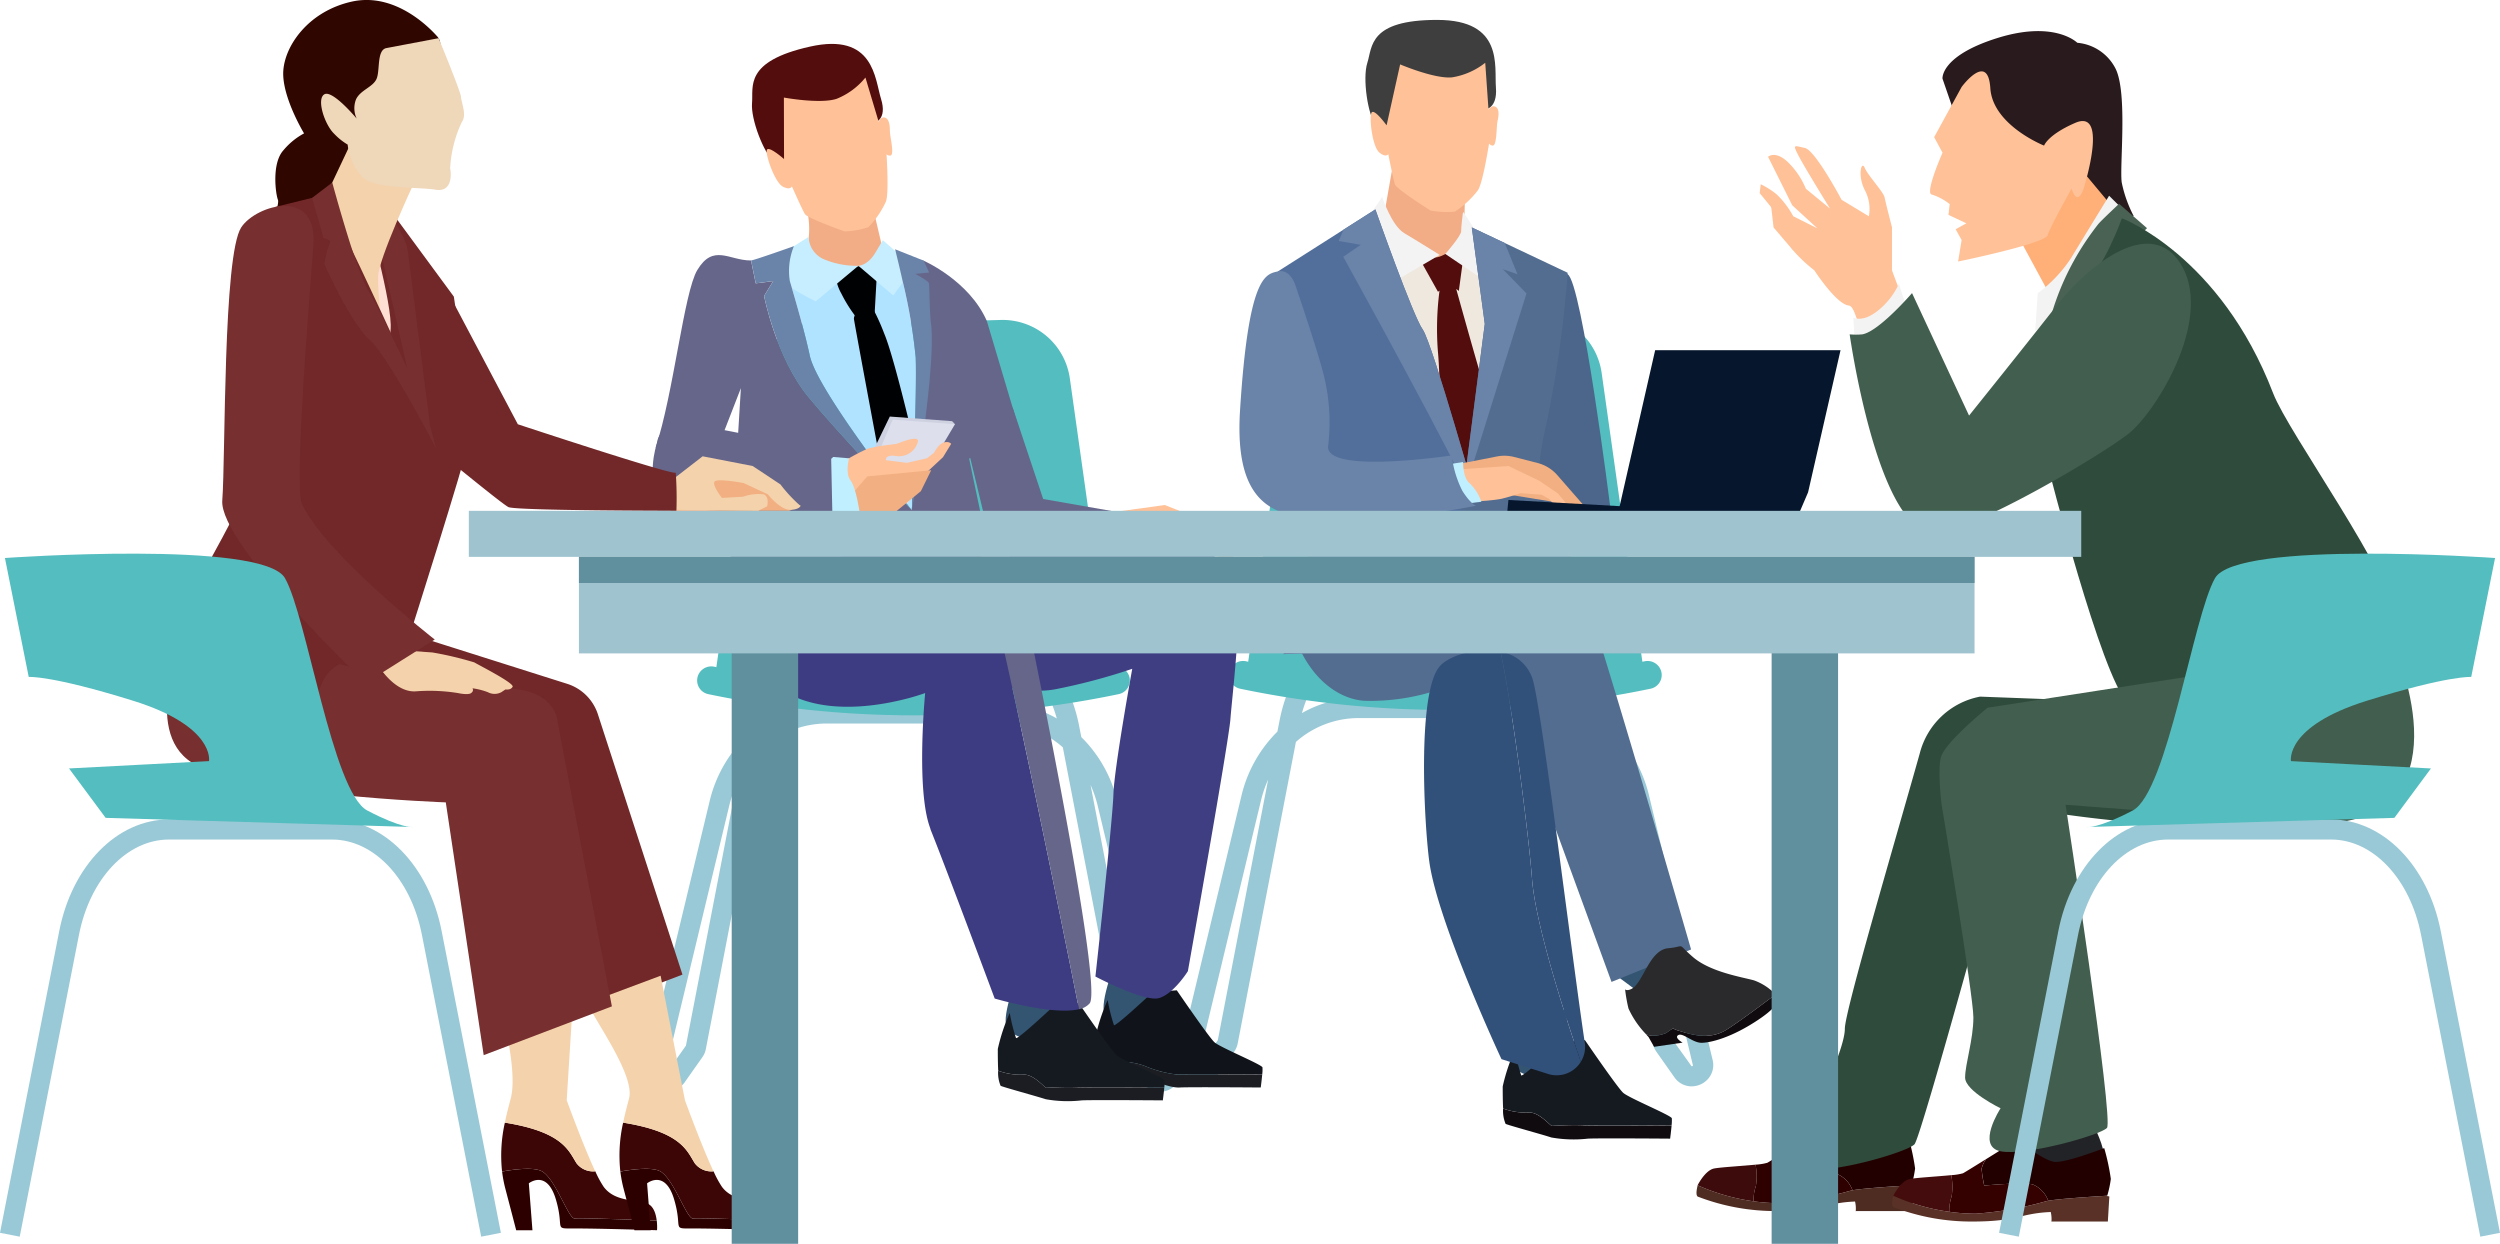 <svg id="グループ_10183" data-name="グループ 10183" xmlns="http://www.w3.org/2000/svg" xmlns:xlink="http://www.w3.org/1999/xlink" width="283" height="140.798" viewBox="0 0 283 140.798">
  <defs>
    <clipPath id="clip-path">
      <rect id="長方形_2044" data-name="長方形 2044" width="283" height="140.798" fill="none"/>
    </clipPath>
  </defs>
  <path id="パス_5868" data-name="パス 5868" d="M88.2,10.152l.018.152.289,2.523L90.618,15.3l2.107.673Z" transform="translate(112.26 12.921)" fill="#ffc197"/>
  <g id="グループ_9831" data-name="グループ 9831" transform="translate(0 0)">
    <g id="グループ_9830" data-name="グループ 9830" clip-path="url(#clip-path)">
      <path id="パス_5869" data-name="パス 5869" d="M90.37,83.808a2.369,2.369,0,0,1-1.955-1.032l-2.034-2.884a2.421,2.421,0,0,1-.4-.934L79.392,44.819a10.7,10.7,0,0,0-7.027-2.7H52.6a10.7,10.7,0,0,0-7.027,2.7L38.983,78.958a2.4,2.4,0,0,1-.4.939l-2.03,2.88a2.5,2.5,0,0,1-3.9.091,2.386,2.386,0,0,1-.434-2.05L39.4,50.948a15.085,15.085,0,0,1,4.082-7.293l.241-1.248c1.266-6.564,5.718-11.15,10.823-11.15H70.417c5.1,0,9.555,4.586,10.823,11.15l.243,1.248a15.059,15.059,0,0,1,4.077,7.293l7.184,29.869a2.394,2.394,0,0,1-.434,2.05,2.488,2.488,0,0,1-1.941.941M82.527,49.066l5.686,29.46,2.157,3.009a.221.221,0,0,0,.155-.073L83.352,51.48a13.546,13.546,0,0,0-.825-2.414m-40.092.007a13.524,13.524,0,0,0-.82,2.407L34.43,81.346l.166.189c.02,0,.05,0,.1-.068l2.032-2.886ZM52.6,39.848H72.365a12.772,12.772,0,0,1,6.343,1.7c-1.327-4.784-4.611-8.023-8.291-8.023H54.549c-3.68,0-6.964,3.239-8.291,8.023a12.765,12.765,0,0,1,6.343-1.7" transform="translate(40.921 39.783)" fill="#99c9d6"/>
      <path id="パス_5870" data-name="パス 5870" d="M75.763,22.547a7.685,7.685,0,0,0-7.825-6.609l-9.875.277-9.875-.277a7.685,7.685,0,0,0-7.825,6.609l-4.739,33.61,22.439,3.752L80.5,56.157Z" transform="translate(45.341 20.281)" fill="#54bdbf"/>
      <path id="パス_5871" data-name="パス 5871" d="M82.407,36.336a113.687,113.687,0,0,1-46.392,0,1.585,1.585,0,0,1-1.257-1.88l.007-.03a1.605,1.605,0,0,1,1.9-1.2,110.418,110.418,0,0,0,45.1,0,1.605,1.605,0,0,1,1.9,1.2l.007.03a1.585,1.585,0,0,1-1.257,1.88" transform="translate(44.192 42.247)" fill="#54bdbf"/>
      <path id="パス_5872" data-name="パス 5872" d="M116.861,83.538A2.372,2.372,0,0,1,114.9,82.5L112.87,79.62a2.416,2.416,0,0,1-.4-.934l-6.591-34.139a10.707,10.707,0,0,0-7.027-2.7H79.09a10.711,10.711,0,0,0-7.027,2.7L65.472,78.686a2.421,2.421,0,0,1-.4.932L63.04,82.5a2.5,2.5,0,0,1-3.9.093,2.386,2.386,0,0,1-.434-2.05l7.184-29.869a15.1,15.1,0,0,1,4.077-7.293l.243-1.248c1.268-6.564,5.718-11.15,10.823-11.15H96.906c5.107,0,9.555,4.586,10.823,11.15l.241,1.248a15.053,15.053,0,0,1,4.08,7.293l7.184,29.869a2.386,2.386,0,0,1-.434,2.05,2.488,2.488,0,0,1-1.939.941M109.016,48.8,114.7,78.254l2.155,3.011a.224.224,0,0,0,.157-.075l-7.175-29.982a13.519,13.519,0,0,0-.825-2.411m-40.092.009a13.471,13.471,0,0,0-.818,2.4L60.922,81.076l.164.189c.02,0,.05,0,.1-.07l2.034-2.884ZM81.038,33.26c-3.68,0-6.964,3.239-8.291,8.023a12.772,12.772,0,0,1,6.343-1.7H98.854a12.765,12.765,0,0,1,6.343,1.7c-1.327-4.784-4.609-8.023-8.291-8.023Z" transform="translate(74.635 39.439)" fill="#99c9d6"/>
      <path id="パス_5873" data-name="パス 5873" d="M102.252,22.277a7.685,7.685,0,0,0-7.825-6.609l-9.875.277-9.877-.277a7.684,7.684,0,0,0-7.823,6.609l-4.739,33.61,22.439,3.752,22.439-3.752Z" transform="translate(79.055 19.937)" fill="#54bdbf"/>
      <path id="パス_5874" data-name="パス 5874" d="M108.9,36.066a113.687,113.687,0,0,1-46.392,0,1.585,1.585,0,0,1-1.257-1.88l.007-.03a1.6,1.6,0,0,1,1.9-1.2,110.5,110.5,0,0,0,45.1,0,1.605,1.605,0,0,1,1.9,1.2l.007.03a1.585,1.585,0,0,1-1.257,1.88" transform="translate(77.907 41.903)" fill="#54bdbf"/>
      <path id="パス_5875" data-name="パス 5875" d="M53.277,20.29l3.459,10.373,8.275,1.45s-.775.1-1.034,1.911a21.088,21.088,0,0,0-.259,2.6L50.529,34.515,48.2,24.847Z" transform="translate(61.35 25.824)" fill="#66668a"/>
      <path id="パス_5876" data-name="パス 5876" d="M56.727,47.429s-2.068,5-1.725,6.725,3.407,5.23,3.689,4.818,2.691-10.509,2.691-10.509Z" transform="translate(69.955 60.366)" fill="#335572"/>
      <path id="パス_5877" data-name="パス 5877" d="M63.534,54.556a13.433,13.433,0,0,1-3.491-.97,7.8,7.8,0,0,0-2.65-.452,7.229,7.229,0,0,1-2.8-.448A3.75,3.75,0,0,0,54.87,54.4c.323.161,4.139.161,5.107.484s2.909,1.23,4.075,1.164,9.18,0,9.18,0,.109-.818.168-1.482c-2.186.014-8.584.048-9.866,0" transform="translate(69.484 67.057)" fill="#1b1d23"/>
      <path id="パス_5878" data-name="パス 5878" d="M57.419,57.409a7.779,7.779,0,0,1,2.65.452,13.59,13.59,0,0,0,3.491.97c1.284.052,7.682.018,9.866,0a4.2,4.2,0,0,0,.027-.782c-.066-.323-4.784-2.261-5.432-2.843s-4.266-5.884-4.266-5.884l-2.716.193s-4.2,3.946-4.4,3.75a20.018,20.018,0,0,1-.711-2.843A21.035,21.035,0,0,0,54.573,54.5c0,.468,0,1.525.045,2.459a7.237,7.237,0,0,0,2.8.45" transform="translate(69.459 62.781)" fill="#101319"/>
      <path id="パス_5879" data-name="パス 5879" d="M51.851,48.072s-2.068,5-1.725,6.723,4.607,2.2,4.891,1.791,1.489-7.48,1.489-7.48Z" transform="translate(63.749 61.184)" fill="#335572"/>
      <path id="パス_5880" data-name="パス 5880" d="M58.658,55.2c-1.552-.066-3.3.064-3.491.064s-1.489-1.616-2.652-1.486a7.224,7.224,0,0,1-2.8-.448,3.75,3.75,0,0,0,.277,1.709c.323.161,4.139,1.2,5.107,1.518a14.006,14.006,0,0,0,4.073.13c1.166-.064,9.182,0,9.182,0s.109-.818.168-1.482c-2.186.014-8.584.048-9.866,0" transform="translate(63.278 67.875)" fill="#1b1d23"/>
      <path id="パス_5881" data-name="パス 5881" d="M52.542,58.052c1.164-.13,2.457,1.486,2.65,1.486s1.941-.13,3.493-.064c1.282.052,7.68.018,9.866,0a4.319,4.319,0,0,0,.025-.78c-.064-.325-4.784-2.264-5.432-2.846s-4.266-5.884-4.266-5.884l-2.716.193s-4.2,3.946-4.4,3.75a20.019,20.019,0,0,1-.711-2.843A21.035,21.035,0,0,0,49.7,55.143c0,.468,0,1.525.045,2.459a7.194,7.194,0,0,0,2.8.45" transform="translate(63.251 63.6)" fill="#151a21"/>
      <path id="パス_5882" data-name="パス 5882" d="M53.154,40.959l0,0-.02-.02-.007-.011c-.625-.8-10.684-13.537-11.523-17.462-.518-2.432-1.532-5.984-2.261-8.436L41.165,13.2l9.3.211,1.655,1.655a61.922,61.922,0,0,1,1.464,8.566c.17,3.709-.43,17.328-.43,17.328" transform="translate(50.068 16.799)" fill="#b0e3ff"/>
      <path id="パス_5883" data-name="パス 5883" d="M74.473,34.685c-.089-.036-.2-.073-.32-.109-1.861-.466-4.9.627-6.118,1.216l-1.32-6.85,4.2,20s-9.1,6.625-16.862,6.93c-7.743.291-12.741-5.768-12.741-5.768l-.257-1.7,1.252-20.634-2.6,6.7c-.982-1.18-5.089-.877-7.055.039,2.018-6.011,3.211-17.6,4.718-20.1,1.814-3.027,3.614-1.093,6.041-1.093h.045l.527,2.593,1.982-.259-1.034,1.686s1.38,7.018,5,11.414c3.48,4.232,11.114,12.2,11.693,12.807l0,.011.02.02.007,0s1.132-16.746.525-21.83c-.316-2.648-1.745-6.918.809-6.421,0,0,5.173,2.25,7.168,6.843Z" transform="translate(41.561 16.168)" fill="#66668a"/>
      <path id="パス_5884" data-name="パス 5884" d="M44.19,13.364l.145.03-.182-.182Z" transform="translate(56.198 16.815)" fill="#a50c00"/>
      <path id="パス_5885" data-name="パス 5885" d="M47.408,18.186a4.959,4.959,0,0,0,1.557-2.193l-1.37-5.834L40.321,11.3a9.685,9.685,0,0,1-.152,4.107,4.8,4.8,0,0,0,1.725,2.784,4.385,4.385,0,0,0,5.514,0" transform="translate(51.126 12.93)" fill="#f2ad86"/>
      <path id="パス_5886" data-name="パス 5886" d="M50.38,35.612S47.314,21.975,45.96,18.787a23.608,23.608,0,0,0-1.873-3.88s-1.639,1.552-1.552,2.241c0,.03.014.091.03.182.339,2.014,3.4,18.353,3.4,18.353Z" transform="translate(54.133 18.973)" fill="#000103"/>
      <path id="パス_5887" data-name="パス 5887" d="M41.61,14.041a7.464,7.464,0,0,1,2.527-.768,4.273,4.273,0,0,1,2.193.384l-.291,5.164-1.909.425a15.925,15.925,0,0,1-1.841-2.877,5.188,5.188,0,0,1-.68-2.327" transform="translate(52.958 16.875)" fill="#000103"/>
      <path id="パス_5888" data-name="パス 5888" d="M42.754,14.858s1.034,0,1.9-1.445l.864-1.448,3.525,3.043L46.7,18.222Z" transform="translate(54.416 15.228)" fill="#c7eeff"/>
      <path id="パス_5889" data-name="パス 5889" d="M40.363,13.1l2.07-1.3A2.849,2.849,0,0,0,44.1,14.308a9.545,9.545,0,0,0,3.966.764l-4.827,4.023s-3.646-1.7-4.482-3.075S40.363,13.1,40.363,13.1" transform="translate(49.105 15.015)" fill="#c7eeff"/>
      <path id="パス_5890" data-name="パス 5890" d="M55.579,42.117c-.58-.6-8.214-8.575-11.693-12.807-3.623-4.4-5-11.416-5-11.416l1.034-1.684-1.982.257-.527-2.591c.3,0,4.85-1.616,4.85-1.616a7.391,7.391,0,0,0-.464,3.959c.73,2.452,1.743,6,2.261,8.437.836,3.925,10.9,16.666,11.523,17.462" transform="translate(47.612 15.604)" fill="#6a83a9"/>
      <path id="パス_5891" data-name="パス 5891" d="M46.48,41.955s.6-13.618.43-17.328a61.924,61.924,0,0,0-1.464-8.566c-.466-2.08-.864-3.646-.864-3.646L47.814,13.7l.62,1.345-1.557.161s1.534.823,1.55,1.077c.064,1,.048,3.1.227,4.611.6,5.084-2.175,21.055-2.175,21.055" transform="translate(56.742 15.802)" fill="#6a83a9"/>
      <path id="パス_5892" data-name="パス 5892" d="M49.636,42.624s4.725,2.027,8.8,1.318a68.3,68.3,0,0,0,8.8-2.332s-2.039,11.2-2.13,14.2-2.039,20.634-2.039,20.634,5.559,2.941,7.225,2.434,3.243-3.041,3.243-3.041,4.632-26.016,4.816-28.55,1.575-13.784.464-15.709a9.4,9.4,0,0,0-8.893-4.764c-5,.3-22.048.4-22.048.4Z" transform="translate(60.934 34.1)" fill="#3f3e83"/>
      <path id="パス_5893" data-name="パス 5893" d="M46.539,20.747l7.05.523.33.343-11.343,7.3Z" transform="translate(54.188 26.406)" fill="#ced1e0"/>
      <path id="パス_5894" data-name="パス 5894" d="M46.5,20.9l7.05.523L48.2,30.4l-5.341-.975Z" transform="translate(54.555 26.598)" fill="#dddfec"/>
      <path id="パス_5895" data-name="パス 5895" d="M42.926,28.246,41.89,24.614a22.551,22.551,0,0,1,3.061-1.659,25.332,25.332,0,0,1,3.13-.5c.484-.139,2.516-1.045,2.525-.327a2.216,2.216,0,0,1-2.464,1.684c-1.307-.216-1.177.468-1.177.468l2.377.3,2.275-.518.8-.62s.5-1,1.107-1.168.83.157.83.157l-.92,1.507-1.83,1.7-3.159,2.143Z" transform="translate(53.316 27.814)" fill="#ffc197"/>
      <path id="パス_5896" data-name="パス 5896" d="M33.078,22.87s.432-2.241,4.4-1.639,15.087,3.1,15.087,3.1l.286,6.718s-17.332.491-19.08-1.2c-2.241-2.17-.811-6.457-.811-6.457Z" transform="translate(41.373 26.892)" fill="#66668a"/>
      <path id="パス_5897" data-name="パス 5897" d="M55.06,28.861l3.189.861s1.38,0,2.243.086,3.986.884,3.986.884,1.18-.173.775-.9S61.956,28,61.956,28l3.1.625,2.068,1.293s.97,1.952,1.682,1.809a.92.92,0,0,0,.707-.9l-2.07-2.8L65.419,26.6l-3.636-1.445-6.291.861Z" transform="translate(70.078 32.015)" fill="#ffc197"/>
      <path id="パス_5898" data-name="パス 5898" d="M51.38,11.094s1.4-.38.689-2.67S51.278.869,44.028,2.492c-7.493,1.675-6.4,4.534-6.564,6.377s1.343,5.7,2.452,6.607,3.45,1.289,3.723.777Z" transform="translate(47.667 2.783)" fill="#540d0d"/>
      <path id="パス_5899" data-name="パス 5899" d="M49.365,3.857l2.334,7.8s.393,5.2-.014,6.261a10.308,10.308,0,0,1-1.993,2.9,9.876,9.876,0,0,1-2.666.47c-.35-.114-4.209-1.5-4.5-1.955s-1.482-3.15-1.482-3.15-.15.486-1.023.036-1.934-3.434-1.827-4.1,1.961.977,1.961.977l-.016-6.961s4.1.755,5.966.143a8.044,8.044,0,0,0,3.264-2.411" transform="translate(48.598 4.909)" fill="#ffc197"/>
      <path id="パス_5900" data-name="パス 5900" d="M43.624,7.5s.193-1.689.9-1.65.689,1.2.691,1.63.482,2.382.141,2.65-1.248-.682-1.248-.682l-.45-1.736Z" transform="translate(55.523 7.441)" fill="#ffc197"/>
      <path id="パス_5901" data-name="パス 5901" d="M41.719,27.984l6.4.28,3.025-2.47,1.17-2.373-7.236.7Z" transform="translate(53.098 29.809)" fill="#f2af81"/>
      <path id="パス_5902" data-name="パス 5902" d="M41.626,22.761l-.227.214.13,6,3.093.066s-.4-2.839-1.034-3.63-.17-2.5-.17-2.5Z" transform="translate(52.691 28.969)" fill="#c0f0ff"/>
      <path id="パス_5903" data-name="パス 5903" d="M63.906,26.615c-2.966-.607-17.228,3.1-23.894,4.891-2.116.584-3.461.973-3.461.973s-1.482,5.8,4.63,11.059c6.111,5.28,17.228,1.125,17.228,1.125s-1.068,10.973.573,15.3a1.255,1.255,0,0,0,.08.259c1.759,4.373,7.218,19.023,7.218,19.023s6.527,1.927,9.539,1.207c-1.52-7.639-9.368-46.8-11.8-53.81-.036-.007-.07-.02-.107-.027" transform="translate(46.32 33.79)" fill="#3d3c82"/>
      <path id="パス_5904" data-name="パス 5904" d="M53.423,31.02a6.846,6.846,0,0,0-4.877-4.43c2.436,7,10.284,46.171,11.8,53.81a2.127,2.127,0,0,0,1.22-.668c1.661-2.121-8.148-48.712-8.148-48.712" transform="translate(61.788 33.843)" fill="#66668a"/>
      <path id="パス_5905" data-name="パス 5905" d="M114.033,42.413s-3.566-5.116-5.825-8.484-5.586-12.6-5.586-12.6V16.46s-.714-2.745-.832-3.368-1.9-2.5-2.259-3.368-.832.873,0,2.5a4.558,4.558,0,0,1,.475,2.993l-3.091-1.87s-2.971-5.616-4.159-5.866-1.427-.5-.714.875,3.566,5.989,3.566,5.989l-2.734-2.245a8.928,8.928,0,0,0-2.021-3c-1.427-1.373-2.259-.623-2.259-.623l2.734,5.489,2.852,2.62-2.734-1.373a10.057,10.057,0,0,0-1.9-2.5,9.6,9.6,0,0,0-1.782-1.123l-.118,1L91.21,16.96a2.3,2.3,0,0,0,.118,2,16.883,16.883,0,0,0,2.5,2.37s2.5,3.868,3.923,3.993,2.616,12.1,3.8,15.471,4.041,10.232,6.9,9.982,7.25-4.741,7.25-4.741Z" transform="translate(111.55 9.267)" fill="#ffc197"/>
      <path id="パス_5906" data-name="パス 5906" d="M99.592,15.183,96.751,6.93s-.27-2.57,6.223-4.6,9.036.541,9.036.541a5.383,5.383,0,0,1,4.357,2.977c1.352,2.841.407,11.093.677,12.852a14.369,14.369,0,0,0,1.352,3.786l-3.652.677s-3.652-3.789-3.652-4.464Z" transform="translate(123.139 1.972)" fill="#291b1d"/>
      <path id="パス_5907" data-name="パス 5907" d="M100.262,15.125l4.464,8.252,7.868-9.223L107.7,8.291Z" transform="translate(127.61 10.552)" fill="#ffaf78"/>
      <path id="パス_5908" data-name="パス 5908" d="M99.7,5.322,96.593,11l.948,1.759s-2.03,4.6-1.218,4.734a6.366,6.366,0,0,1,2.03,1.082L98.215,19.8l2.03.948-1.218.675.677,1.218-.4,2.436s9.875-2.03,10.146-2.977,2.7-5.275,2.7-5.275.677,2.434,1.489-.407,2.03-8.386-1.082-7.034-3.518,2.57-3.518,2.57-5.816-2.3-6.086-6.5S99.7,5.322,99.7,5.322" transform="translate(122.352 4.528)" fill="#ffc197"/>
      <path id="パス_5909" data-name="パス 5909" d="M101.652,20.777a15.527,15.527,0,0,0,3.789-4c1.38-2.289,4.291-7.03,4.291-7.03l2,1.982s-.932,5.977-3.384,7.664-6.984,5.671-6.984,5.671Z" transform="translate(129.018 12.412)" fill="#f3f3f3"/>
      <path id="パス_5910" data-name="パス 5910" d="M108.162,12.451c.28-.357,2.355-2.3,2.355-2.3l3.164,2.755a43.676,43.676,0,0,1-5.059,4.45C102.414,21.8,105.1,45.313,105.1,45.313a9.252,9.252,0,0,1-1.889-3.6c-1.782-5.643-3.864-18,4.95-29.264" transform="translate(129.36 12.92)" fill="#4a6254"/>
      <path id="パス_5911" data-name="パス 5911" d="M17.695,12.5l3.271-1.864s3.066,5.543,3.066,7.177S25.57,33.959,25.57,33.959L18.922,17.4l.2-2.657-1.568-.155V13.061Z" transform="translate(22.345 13.537)" fill="#ffded4"/>
      <path id="パス_5912" data-name="パス 5912" d="M33.347,25.812l3.891-2.934,4.777.886,3.411,2.048,2.048,2.116a.726.726,0,0,1-.818.78H33.483Z" transform="translate(42.443 29.118)" fill="#f2af81"/>
      <path id="パス_5913" data-name="パス 5913" d="M33.017,26.209l4.5-3.482,5.664,1.1,3.141,2.082a16.664,16.664,0,0,0,2.175,2.35c.282,0-.059.561-1.152.52s-2.457-1.75-2.457-1.75l-2.73-1.273s-2.661-.5-3.207-.227.75,1.909.75,1.909l2.389-.136a5.226,5.226,0,0,1,2.32-.273c.7.259.409,1.366.409,1.366L43.8,28.9,33.29,28.777Z" transform="translate(42.023 28.926)" fill="#f4d2ab"/>
      <path id="パス_5914" data-name="パス 5914" d="M32.671,5.955a1.434,1.434,0,0,0-.1-1.891C31.7,3.094,27.817-.893,22.962.182S15.4,5.087,15.2,8s2.35,7.1,2.35,7.1a7.921,7.921,0,0,0-2.361,1.941c-1.316,1.484-.857,4.907-.6,5.571s-1.327,4.241-1.327,4.241,5.314-.05,5.621-.307S23.73,16.48,23.73,16.328Z" transform="translate(16.87 -0.001)" fill="#300600"/>
      <path id="パス_5915" data-name="パス 5915" d="M28.793,14.5l7.973,15.075S54.5,35.444,54.641,35.046a41.4,41.4,0,0,1,.077,4.327s-18.037-.011-19.007-.418S17.17,23.928,17.17,23.928Z" transform="translate(21.853 18.452)" fill="#722828"/>
      <path id="パス_5916" data-name="パス 5916" d="M19.786,9.893s3.064,10.416,3.191,14.262-5.689,33.5-6.25,34.255,8.493.614,8.493.614,6.089-19.141,6.573-21.657-1.675-16.382-1.675-16.382l-7.541-10.25Z" transform="translate(21.256 12.591)" fill="#722828"/>
      <path id="パス_5917" data-name="パス 5917" d="M18.741,12.633l1.532-1.941s1.841,2.5,2.045,4.189,2.6,20.387,2.6,20.387a11.19,11.19,0,0,1-1.993-3.934c-.3-1.789-4.189-18.7-4.189-18.7" transform="translate(23.853 13.608)" fill="#772f2f"/>
      <path id="パス_5918" data-name="パス 5918" d="M13.821,30.272s-5,11.037.841,14.716,28.735,4.5,28.735,4.5L47.687,78.1,62.2,72.579,52.626,43.111a5.349,5.349,0,0,0-3.477-3.45l-21.9-6.936-13.9-3.066Z" transform="translate(15.055 37.747)" fill="#722828"/>
      <path id="パス_5919" data-name="パス 5919" d="M15.825,14.752l3.482-7.375,5.921,1.659,1.466,2.343s-3.982,8.527-4.032,10.534.509,6.484.509,6.484Z" transform="translate(20.141 9.389)" fill="#f4d2ab"/>
      <path id="パス_5920" data-name="パス 5920" d="M29.295,1.9l.07.17c.407.984,2.434,5.93,2.466,6.489.034.62.675,2.048.107,2.8A13.974,13.974,0,0,0,30.6,16.638c.166.748.191,2.732-1.659,2.414s-6.818-.045-8.271-1.4A6.5,6.5,0,0,1,19,13.945a7,7,0,0,1-1.532-1.23c-1.066-1.018-2.034-3.943-1.1-4.464S20.02,11,20.02,11a2.742,2.742,0,0,1-.07-2.184c.5-1.052,1.893-1.366,2.314-2.3s.007-3.248,1.1-3.493Z" transform="translate(20.356 2.423)" fill="#efd7b9"/>
      <path id="パス_5921" data-name="パス 5921" d="M42.57,67c-2.98-.111-8.737-.314-9.264-.239-.718.1-2.148-4.391-3.68-5.309-.852-.516-2.907-.3-4.561-.007a16.906,16.906,0,0,1,.318-5.532c6.623,1.055,7.23,3.225,8.125,4.618a2.366,2.366,0,0,0,2.109.889,11.52,11.52,0,0,0,.955,1.766c1.227,1.636,3.373,1.43,4.809,1.839.809.234,1.1,1.191,1.189,1.975" transform="translate(31.769 71.169)" fill="#3d0606"/>
      <path id="パス_5922" data-name="パス 5922" d="M33.247,63.839c-.716.1-2.145-4.393-3.68-5.314-.852-.511-2.9-.3-4.559,0a14.6,14.6,0,0,0,.37,1.945c1.02,3.884,1.225,4.7,1.225,4.7h1.841l-.409-5.316s2.043-1.634,3.066,1.841-.409,3.27,2.248,3.27,9.2.2,9.2.2a6.384,6.384,0,0,0-.034-1.091c-2.982-.111-8.739-.314-9.266-.239" transform="translate(31.829 74.097)" fill="#2d0000"/>
      <path id="パス_5923" data-name="パス 5923" d="M33.473,69.279a2.367,2.367,0,0,0,2.1.893c-1.38-2.95-3.23-8.046-3.23-8.046l.818-13.082-8.175,3.066s.027.1.075.286c.339,1.318,1.664,6.836.948,9.525-.239.893-.475,1.8-.668,2.741,6.625,1.057,7.232,3.223,8.127,4.616" transform="translate(31.808 62.422)" fill="#f4d2ab"/>
      <path id="パス_5924" data-name="パス 5924" d="M48.46,67c-2.98-.111-8.736-.314-9.264-.239-.718.1-2.148-4.391-3.68-5.309-.852-.516-2.907-.3-4.561-.007a16.906,16.906,0,0,1,.318-5.532c6.623,1.055,7.23,3.225,8.125,4.618a2.366,2.366,0,0,0,2.109.889,11.519,11.519,0,0,0,.955,1.766c1.227,1.636,3.373,1.43,4.809,1.839.809.234,1.1,1.191,1.189,1.975" transform="translate(39.266 71.169)" fill="#3d0606"/>
      <path id="パス_5925" data-name="パス 5925" d="M39.137,63.839c-.716.1-2.145-4.393-3.68-5.314-.852-.511-2.9-.3-4.559,0a14.6,14.6,0,0,0,.37,1.945c1.02,3.884,1.225,4.7,1.225,4.7h1.841l-.409-5.316s2.043-1.634,3.066,1.841-.409,3.27,2.248,3.27,9.2.2,9.2.2a6.385,6.385,0,0,0-.034-1.091c-2.982-.111-8.739-.314-9.266-.239" transform="translate(39.326 74.097)" fill="#2d0000"/>
      <path id="パス_5926" data-name="パス 5926" d="M41.366,69.851a2.367,2.367,0,0,0,2.1.893c-1.38-2.95-3.23-8.046-3.23-8.046L37.482,48.6,29.307,51.66s.03.1.075.289c.339,1.316,5.241,7.857,4.525,10.546-.239.893-.475,1.8-.668,2.741,6.625,1.057,7.232,3.223,8.127,4.616" transform="translate(37.301 61.851)" fill="#f4d2ab"/>
      <path id="パス_5927" data-name="パス 5927" d="M10.306,31.853s-5,11.037.841,14.716,28.735,4.5,28.735,4.5l4.291,28.614L58.684,74.16,52.552,42.071s0-4.291-7.152-3.882S23.733,34.3,23.733,34.3l-13.9-3.066Z" transform="translate(10.581 39.76)" fill="#772f2f"/>
      <path id="パス_5928" data-name="パス 5928" d="M21.268,11.082,26.9,9.693s12.746,26,12.393,28.169-2.377,22.794-10.15,24.773c-3.846.977-3.4,7.252-3.4,7.252L7.793,61.755s8.03-13.734,9.664-17.659.464-19.241.464-19.241Z" transform="translate(9.919 12.337)" fill="#722828"/>
      <path id="パス_5929" data-name="パス 5929" d="M17.822,9.09s2.632,9.721,3.961,12.021,6.182,12.109,6.846,14.512.92,3.525.92,3.525-5.264-10.221-7.511-12.264S16.929,18.3,16.929,18.3a13.034,13.034,0,0,1,.664-2.5c.2-.1-.766-.461-.766-.461l-1.28-4.509Z" transform="translate(19.788 11.569)" fill="#772f2f"/>
      <path id="パス_5930" data-name="パス 5930" d="M18.741,33.766s1.941,3.475,4.5,3.271a20.251,20.251,0,0,1,4.755.2s1.123.257,1.48,0,.155-.541.155-.541a7.769,7.769,0,0,1,1.736.439,1.612,1.612,0,0,0,1.532,0l.461-.307s.614.1.816-.307-3.73-2.4-4.341-2.759a38.236,38.236,0,0,0-4.752-1.125l-3.68-.255Z" transform="translate(23.853 41.22)" fill="#f4d2ab"/>
      <path id="パス_5931" data-name="パス 5931" d="M21.377,14.946S19.12,41.878,20.07,43.937c2.65,5.759,15.055,15.4,15.055,15.4l-7.811,4.918S10.7,48.5,11.075,43.592s.075-27.773,2.152-30.919c1.686-2.555,8.8-4.641,8.15,2.273" transform="translate(14.087 13.057)" fill="#772f2f"/>
      <path id="パス_5932" data-name="パス 5932" d="M106.559,54.1s4.291,7.159,3.373,8.177-2.627,3.78-6.68,2.245-2.211-9.809-2.211-9.809Z" transform="translate(128.072 68.86)" fill="#222327"/>
      <path id="パス_5933" data-name="パス 5933" d="M92.405,60.319h.05c-.02.048-.05,0-.05,0" transform="translate(117.61 76.772)" fill="#2e0000"/>
      <path id="パス_5934" data-name="パス 5934" d="M84.626,59.034A23.394,23.394,0,0,0,90.96,60.85a21.354,21.354,0,0,0,2.977.216,38.931,38.931,0,0,0,8.027-1.423l.2-.041c1.261-.227,5.375-.489,6.43-.552.555.045.486.086.486.086l-.168,2.818h-6.384a3.518,3.518,0,0,0-.08-1.077c-3.5.15-3.748,1.077-8.843,1.077a24.408,24.408,0,0,1-8.873-1.6c-.407-.066-.168-1.016-.1-1.32" transform="translate(107.543 75.136)" fill="#4f2c22"/>
      <path id="パス_5935" data-name="パス 5935" d="M91.157,60.41a5.183,5.183,0,0,0-.27,1.748,23.394,23.394,0,0,1-6.334-1.816l.007-.011c.068-.139.886-1.691,1.857-1.886.707-.141,3.141-.282,4.7-.436a6.943,6.943,0,0,1,.041,2.4" transform="translate(107.615 73.83)" fill="#3d0b0b"/>
      <path id="パス_5936" data-name="パス 5936" d="M91.3,60.2s4.977-.475,5.621-.068a3.194,3.194,0,0,1,1.564,1.645c.02.045.039.093.055.141l-.2.041a38.93,38.93,0,0,1-8.027,1.423,21.35,21.35,0,0,1-2.977-.216,5.091,5.091,0,0,1,.27-1.748,7.045,7.045,0,0,0-.041-2.4,6.361,6.361,0,0,0,1.325-.207c.191-.1,1.348-.816,2.609-1.6A3.115,3.115,0,0,0,91,58.3a14.694,14.694,0,0,0,.3,1.9" transform="translate(111.163 72.82)" fill="#2e0000"/>
      <path id="パス_5937" data-name="パス 5937" d="M96.438,63.007a3.194,3.194,0,0,0-1.564-1.645c-.643-.407-5.621.068-5.621.068a14.694,14.694,0,0,1-.3-1.9,3.1,3.1,0,0,1,.5-1.089c1.673-1.039,3.525-2.2,3.525-2.2s2.98,2.4,4.266,2.507,5.589-1.559,5.589-1.559a25.225,25.225,0,0,1,.745,3.489,11.8,11.8,0,0,1-.407,1.9s-.091.007-.25.016c-1.055.064-5.168.325-6.43.555-.016-.05-.034-.1-.055-.143" transform="translate(113.211 71.59)" fill="#230000"/>
      <path id="パス_5938" data-name="パス 5938" d="M102.155,60.841h.048c-.02.048-.048,0-.048,0" transform="translate(130.019 77.436)" fill="#350000"/>
      <path id="パス_5939" data-name="パス 5939" d="M94.375,59.556a23.3,23.3,0,0,0,6.334,1.816,21.351,21.351,0,0,0,2.977.216,38.931,38.931,0,0,0,8.027-1.423l.2-.041c1.259-.227,5.373-.489,6.427-.552.555.045.486.086.486.086l-.168,2.818h-6.384a3.517,3.517,0,0,0-.08-1.077c-3.5.15-3.748,1.077-8.843,1.077a24.465,24.465,0,0,1-8.873-1.6c-.407-.066-.17-1.016-.1-1.32" transform="translate(119.951 75.801)" fill="#593126"/>
      <path id="パス_5940" data-name="パス 5940" d="M100.906,60.932a5.127,5.127,0,0,0-.27,1.748A23.4,23.4,0,0,1,94.3,60.864l.007-.011c.068-.139.886-1.691,1.857-1.886.707-.141,3.141-.282,4.7-.436a6.943,6.943,0,0,1,.041,2.4" transform="translate(120.023 74.495)" fill="#440c0c"/>
      <path id="パス_5941" data-name="パス 5941" d="M101.05,60.722s4.977-.475,5.621-.068a3.194,3.194,0,0,1,1.564,1.645,1.506,1.506,0,0,1,.055.141l-.2.041a38.931,38.931,0,0,1-8.027,1.423,21.352,21.352,0,0,1-2.977-.216,5.082,5.082,0,0,1,.27-1.748,7.045,7.045,0,0,0-.041-2.4,6.144,6.144,0,0,0,1.325-.209c.191-.1,1.348-.814,2.609-1.6a3.115,3.115,0,0,0-.507,1.089,14.766,14.766,0,0,0,.3,1.9" transform="translate(123.571 73.484)" fill="#350000"/>
      <path id="パス_5942" data-name="パス 5942" d="M106.187,63.529a3.194,3.194,0,0,0-1.564-1.645c-.643-.407-5.621.068-5.621.068a14.694,14.694,0,0,1-.3-1.9,3.1,3.1,0,0,1,.5-1.089c1.673-1.039,3.523-2.2,3.523-2.2s2.982,2.4,4.268,2.507,5.586-1.559,5.586-1.559a25.172,25.172,0,0,1,.748,3.489,11.859,11.859,0,0,1-.407,1.9s-.091.007-.25.016c-1.055.064-5.171.325-6.43.555a1.339,1.339,0,0,0-.055-.143" transform="translate(125.619 72.255)" fill="#230000"/>
      <path id="パス_5943" data-name="パス 5943" d="M101.512,24.864s3.157-5.33,5.248-6.673S111,10.871,111,10.871s11.116,4.191,17.114,19.8c1.752,4.566,13.4,20.407,14.512,26.853,2,11.58-.675,20.557-2.25,20.95-2.452.614-23.948-8.077-28.76-12.823-2.943-2.9-8.959-26.614-8.959-26.614s8.343-2.973,5.53-9.512-6.677-4.657-6.677-4.657" transform="translate(129.201 13.836)" fill="#2f4b3c"/>
      <path id="パス_5944" data-name="パス 5944" d="M92.462,20.773c0-.255-.152-2.811-.152-2.811s1.021.614,2.759-.766a8.226,8.226,0,0,0,2.4-3.066l.97,3.066s-2.759,3.066-3.677,3.016a6.462,6.462,0,0,0-2.3.561" transform="translate(117.489 17.984)" fill="#f3f3f3"/>
      <path id="パス_5945" data-name="パス 5945" d="M148.507,47.736c-11.543,3.873-34.716-.677-34.716-.677S103.6,84.5,102.8,85.371s-9.232,3.343-12.043,2.761,0-5.086,0-5.086,4.159-8.141,4.159-10.757c0-1.964,5.659-21.125,8.484-31.176a8.731,8.731,0,0,1,6.825-6.416l34.646,1.3s6.732,10.7,3.639,11.741" transform="translate(113.92 44.161)" fill="#2f4b3c"/>
      <path id="パス_5946" data-name="パス 5946" d="M141.189,52.289c-1.65.17-30.316-2.068-30.316-2.068s5.484,35.753,4.682,36.587-9.232,3.2-12.041,2.641,0-4.866,0-4.866S99.5,82.637,99.5,81.108s.936-4.309.936-6.811-3.614-24.214-3.614-24.214-.5-4.168,0-5.423c.707-1.77,5.218-5.421,5.218-5.421l45.967-7.123s8.43,18.6-6.818,20.173" transform="translate(122.951 40.876)" fill="#425e4e"/>
      <path id="パス_5947" data-name="パス 5947" d="M115.655,19.011c-2.841,3.652-10.014,12.582-10.014,12.582L99.186,17.727s-3.734,4.341-5.627,4.671a7.882,7.882,0,0,1-1.432,0s3.016,21.464,9.148,22.439c3.821.609,20.63-9.521,22.766-11.484,3.382-3.111,9.2-13.123,5.546-18.941s-11.091.948-13.932,4.6" transform="translate(117.256 15.451)" fill="#425e4e"/>
      <path id="パス_5948" data-name="パス 5948" d="M82.09,46.175l-1.573,5.507,3.539,2.623,2.493-1.7Z" transform="translate(102.479 58.77)" fill="#335572"/>
      <path id="パス_5949" data-name="パス 5949" d="M77.03,49.883s-2.1,5.071-1.748,6.818,4.671,2.234,4.959,1.816,1.509-7.584,1.509-7.584Z" transform="translate(95.766 63.489)" fill="#335572"/>
      <path id="パス_5950" data-name="パス 5950" d="M83.934,57.112c-1.573-.066-3.343.066-3.541.066s-1.507-1.639-2.689-1.509a7.342,7.342,0,0,1-2.839-.455,3.827,3.827,0,0,0,.282,1.734c.327.164,4.2,1.214,5.18,1.541a14.41,14.41,0,0,0,4.132.132c1.18-.066,9.312,0,9.312,0s.109-.832.168-1.5c-2.216.014-8.7.05-10,0" transform="translate(95.287 70.274)" fill="#100b0f"/>
      <path id="パス_5951" data-name="パス 5951" d="M77.731,60c1.18-.132,2.491,1.509,2.689,1.509s1.966-.132,3.541-.066c1.3.055,7.789.018,10,0a4.319,4.319,0,0,0,.027-.793c-.066-.327-4.852-2.293-5.507-2.884s-4.33-5.966-4.33-5.966L81.4,52s-4.264,4-4.459,3.8a20.444,20.444,0,0,1-.72-2.886,21.344,21.344,0,0,0-1.377,4.132c0,.475,0,1.548.045,2.5A7.342,7.342,0,0,0,77.731,60" transform="translate(95.263 65.939)" fill="#151a21"/>
      <path id="パス_5952" data-name="パス 5952" d="M79.232,14.927s.036-2,1.666-1.152,4.848,26.478,4.848,26.478l-9.887,2.266Z" transform="translate(96.551 17.267)" fill="#4b668a"/>
      <rect id="長方形_2038" data-name="長方形 2038" width="15.712" height="18.766" transform="translate(154.782 29.139)" fill="#efe8df"/>
      <path id="パス_5953" data-name="パス 5953" d="M72,14.053a33.316,33.316,0,0,0-.318,7.916c.382,3.957.382,18.639.382,18.639l.957,4.823a23.2,23.2,0,0,1,2.427,2.275c.064.28,3.127-2.53,3.127-2.53s-.83-16.953-1.4-18.484-3.639-12.639-3.639-12.639Z" transform="translate(91.094 17.886)" fill="#540d0d"/>
      <path id="パス_5954" data-name="パス 5954" d="M70.666,13.045l2.17,3.884s1.02-.639,1.659-.445.7.377.7.377l.448-3.314a2.644,2.644,0,0,0-1.98-.891c-1.084.125-3,.389-3,.389" transform="translate(89.941 16.094)" fill="#540d0d"/>
      <path id="パス_5955" data-name="パス 5955" d="M81.506,11.142s1.466-.064,1.275-2.489S83.679,1,76.145.992C68.354.985,68.8,4.056,68.226,5.844s.064,5.936.957,7.084,3.13,2.043,3.511,1.6Z" transform="translate(86.558 1.262)" fill="#3e3e3e"/>
      <path id="パス_5956" data-name="パス 5956" d="M69.783,8.548l-.83,4.725s4.4,5.234,5.936,4.977,3.064-2.425,3.064-2.425l.191-6.893Z" transform="translate(87.761 10.879)" fill="#f2ad86"/>
      <path id="パス_5957" data-name="パス 5957" d="M81.24,3.127l.575,8.234s-.766,5.234-1.4,6.193a10.431,10.431,0,0,1-2.618,2.425,10.045,10.045,0,0,1-2.743-.127c-.32-.191-3.832-2.427-4.023-2.936s-.766-3.448-.766-3.448-.255.448-1.02-.191-1.15-3.83-.893-4.468,1.723,1.4,1.723,1.4l1.532-6.9s3.893,1.659,5.873,1.468A8.131,8.131,0,0,0,81.24,3.127" transform="translate(86.888 3.98)" fill="#ffc197"/>
      <path id="パス_5958" data-name="パス 5958" d="M73.895,6.742s.566-1.63,1.257-1.434.414,1.339.318,1.766-.05,2.466-.448,2.655-1.084-.95-1.084-.95l-.059-1.82Z" transform="translate(94.031 6.735)" fill="#ffc197"/>
      <path id="パス_5959" data-name="パス 5959" d="M69.985,9.812s1.084,3.257,2.489,4.086,4.023,2.47,4.023,2.47l-5.491,3.209-3.064-6.766Z" transform="translate(86.474 12.488)" fill="#f3f3f3"/>
      <path id="パス_5960" data-name="パス 5960" d="M74.029,10.559l1.6,2.452.32,4.977-3.959-2.677s1.789-2.045,1.789-2.557.191-2.041.191-2.041Z" transform="translate(91.621 13.439)" fill="#f3f3f3"/>
      <path id="パス_5961" data-name="パス 5961" d="M86.564,44.84l-.05.389-2.059,9.537s-5.877,3.421-7.6,4.636-12.573,1.368-12.573,1.368,2.109-7.982,3.13-12.134-.959-8.968-.959-8.968L63.645,17.453l7.441-4.734,3.6-2.289s4.28,12.13,5.361,13.6S86.564,44.84,86.564,44.84" transform="translate(81.005 13.275)" fill="#526f9b"/>
      <path id="パス_5962" data-name="パス 5962" d="M82.7,44.84l-.05.389C80.64,40.085,67.189,15.791,67.189,15.791l1.982-1.352-2.493-.434.548-1.286,3.6-2.289s4.28,12.13,5.361,13.6S82.7,44.84,82.7,44.84" transform="translate(84.865 13.275)" fill="#6a83a9"/>
      <path id="パス_5963" data-name="パス 5963" d="M74.052,26.392c0,.564-.289,1.02-.641,1.02s-.639-.457-.639-1.02.286-1.02.639-1.02.641.457.641,1.02" transform="translate(92.622 32.292)" fill="#6c6f7a"/>
      <path id="パス_5964" data-name="パス 5964" d="M73.406,27.725c0,.67-.343,1.214-.766,1.214s-.766-.543-.766-1.214.343-1.214.766-1.214.766.543.766,1.214" transform="translate(91.479 33.742)" fill="#6c6f7a"/>
      <path id="パス_5965" data-name="パス 5965" d="M88.519,62.495s-3.252,3.891-5.3,2.555S72.689,44.46,72.689,44.46L73,42.024l2.557-19.778-1.47-10.918,3.73,1.761,7.123,3.371A128.058,128.058,0,0,1,82.58,33.349c-1.655,6.959-.766,10.346-.634,10.664s6.573,18.482,6.573,18.482" transform="translate(92.516 14.418)" fill="#536d90"/>
      <path id="パス_5966" data-name="パス 5966" d="M72.828,42.025l2.559-19.778-1.47-10.918,3.727,1.761,1.441,3.539-1.657-.577L80.105,18.8s-5,15.9-7.277,23.23" transform="translate(92.693 14.419)" fill="#6a83a9"/>
      <path id="パス_5967" data-name="パス 5967" d="M72.492,23.7l4.686-.918a4.411,4.411,0,0,1,1.957.057l2.657.682a4.428,4.428,0,0,1,2.236,1.38l3.141,3.6L76.01,26.692Z" transform="translate(92.265 28.891)" fill="#f2af81"/>
      <path id="パス_5968" data-name="パス 5968" d="M72.942,23.585l-.489,3.8s3.871-.2,5.141-.432c.6-.109,2.336-.666,2.336-.666l2.359.175.9.5s.652.92,1.286,1,.809-.282.809-.282l-1.152-1.37-2.093-1.427-3.493-1.673Z" transform="translate(92.216 29.543)" fill="#ffc197"/>
      <path id="パス_5969" data-name="パス 5969" d="M72.181,23.291l-.173.266.718,4.361,3.311-.414a5.227,5.227,0,0,0-1.3-2.064c-.809-.63-.761-2.427-.761-2.427Z" transform="translate(91.649 29.291)" fill="#c0f0ff"/>
      <path id="パス_5970" data-name="パス 5970" d="M68.055,15.072s-.575-1.852-1.98-1.532-3.323.509-4.277,15.766c-.566,9.075,2.648,11.407,6.823,12.009,8.093,1.166,19.88-1.248,19.88-1.248s-.618-.232-1.534-1.686a11.854,11.854,0,0,1-1.2-4.014s-14.257,2.159-14-1.032a22.146,22.146,0,0,0-.586-8.434c-.83-3.127-3.127-9.83-3.127-9.83" transform="translate(78.572 17.185)" fill="#6a83a9"/>
      <path id="パス_5971" data-name="パス 5971" d="M87.818,35.1l4.021-17.659h20.984L109.15,33.527,107.577,37.2H87.293L75.054,36.15l.175-1.75Z" transform="translate(95.526 22.198)" fill="#05162d"/>
      <path id="パス_5972" data-name="パス 5972" d="M67.277,27.828s27.278-2.143,28.85.655,13.618,44.578,13.618,44.578l-9.007,3.673L87.473,40.44A24.2,24.2,0,0,1,72.88,44.911c-2.8-.1-6.543-2.355-8.291-8.125a8.167,8.167,0,0,1,2.689-8.957" transform="translate(81.686 34.42)" fill="#536d90"/>
      <path id="パス_5973" data-name="パス 5973" d="M87.033,56.7c.936.259,3.271,1.193,5.357-.1,1.268-.786,3.793-2.661,5.582-4.009a6.246,6.246,0,0,0-2.443-1.6c-1.339-.37-4.927-.934-6.9-2.634s-.677-1.2-2.82-1-2.827,3.968-4.157,4.609c-.343.166-.566.155-.707.052a17.134,17.134,0,0,0,.382,2.161,10.41,10.41,0,0,0,2.032,2.957,3.429,3.429,0,0,0,2.243-.189c1.061-.714.5-.509,1.436-.25" transform="translate(103.018 59.985)" fill="#2a2a2c"/>
      <path id="パス_5974" data-name="パス 5974" d="M96.62,49.532c-1.786,1.35-4.314,3.223-5.582,4.009-2.086,1.3-4.421.359-5.357.1s-.375-.464-1.436.25A3.413,3.413,0,0,1,82,54.08c.148.164.245.266.245.266l.627,1.111,3.227-.475s-1-.564-.482-.855,1.627.884,2.636.875,3.4-.57,6.5-2.664,1.971-2.7,1.971-2.7l-.107-.111" transform="translate(104.369 63.042)" fill="#100b0f"/>
      <path id="パス_5975" data-name="パス 5975" d="M83.824,78.869a3.17,3.17,0,0,0,.445-2.161c-1.5-10.059-4.809-37.314-5.873-41.053a4.5,4.5,0,0,0-3.657-3.189c1.37,6.4,3.223,21.121,3.555,25.65.37,5.032,3.559,14.987,5.53,20.753" transform="translate(95.126 41.321)" fill="#32517a"/>
      <path id="パス_5976" data-name="パス 5976" d="M83.148,58.208c-.332-4.53-2.184-19.255-3.557-25.65-2.709-.573-6.011.439-7,1.773-2.455,3.307-1.623,17.873-1.07,21.955.93,6.882,8.173,22.38,8.173,22.38l5.273,1.675a3.212,3.212,0,0,0,3.711-1.38c-1.97-5.766-5.159-15.721-5.53-20.753" transform="translate(90.273 41.23)" fill="#32517a"/>
      <rect id="長方形_2039" data-name="長方形 2039" width="182.526" height="5.211" transform="translate(53.071 57.826)" fill="#9fc3cf"/>
      <rect id="長方形_2040" data-name="長方形 2040" width="7.521" height="70.819" transform="translate(82.829 69.978)" fill="#608f9e"/>
      <rect id="長方形_2041" data-name="長方形 2041" width="7.521" height="70.819" transform="translate(200.549 69.978)" fill="#608f9e"/>
      <rect id="長方形_2042" data-name="長方形 2042" width="157.984" height="10.927" transform="translate(65.535 63.037)" fill="#9fc3cf"/>
      <rect id="長方形_2043" data-name="長方形 2043" width="157.984" height="2.957" transform="translate(65.535 63.037)" fill="#608f9e"/>
      <path id="パス_5977" data-name="パス 5977" d="M54.471,88.043,47.76,53.872c-1.245-6.35-5.432-10.784-10.177-10.784H19.121c-4.748,0-8.932,4.434-10.18,10.784L2.232,88.043,0,87.607,6.709,53.436c1.461-7.43,6.564-12.621,12.412-12.621H37.582c5.848,0,10.95,5.191,12.409,12.621L56.7,87.607Z" transform="translate(0 51.948)" fill="#99c9d6"/>
      <path id="パス_5978" data-name="パス 5978" d="M.246,28.068s29.21-2.07,31.7,2.28,5.384,24.237,9.321,26.307,5.18,1.866,5.18,1.866l-34.8-1.036L7.5,51.891l15.848-.83s.725-3.934-8.6-6.836S2.939,41.534,2.939,41.534Z" transform="translate(0.313 35.097)" fill="#54bdbf"/>
      <path id="パス_5979" data-name="パス 5979" d="M154.041,88.043l-6.709-34.171c-1.248-6.35-5.434-10.784-10.18-10.784H118.691c-4.748,0-8.932,4.434-10.18,10.784L101.8,88.043l-2.232-.436,6.709-34.171c1.461-7.43,6.564-12.621,12.412-12.621h18.462c5.848,0,10.95,5.191,12.409,12.621l6.709,34.171Z" transform="translate(126.729 51.948)" fill="#99c9d6"/>
      <path id="パス_5980" data-name="パス 5980" d="M150.142,28.068s-29.21-2.07-31.7,2.28-5.386,24.237-9.321,26.307-5.18,1.866-5.18,1.866l34.8-1.036,4.143-5.593-15.848-.83s-.725-3.934,8.6-6.836,11.807-2.691,11.807-2.691Z" transform="translate(132.299 35.097)" fill="#54bdbf"/>
    </g>
  </g>
</svg>
